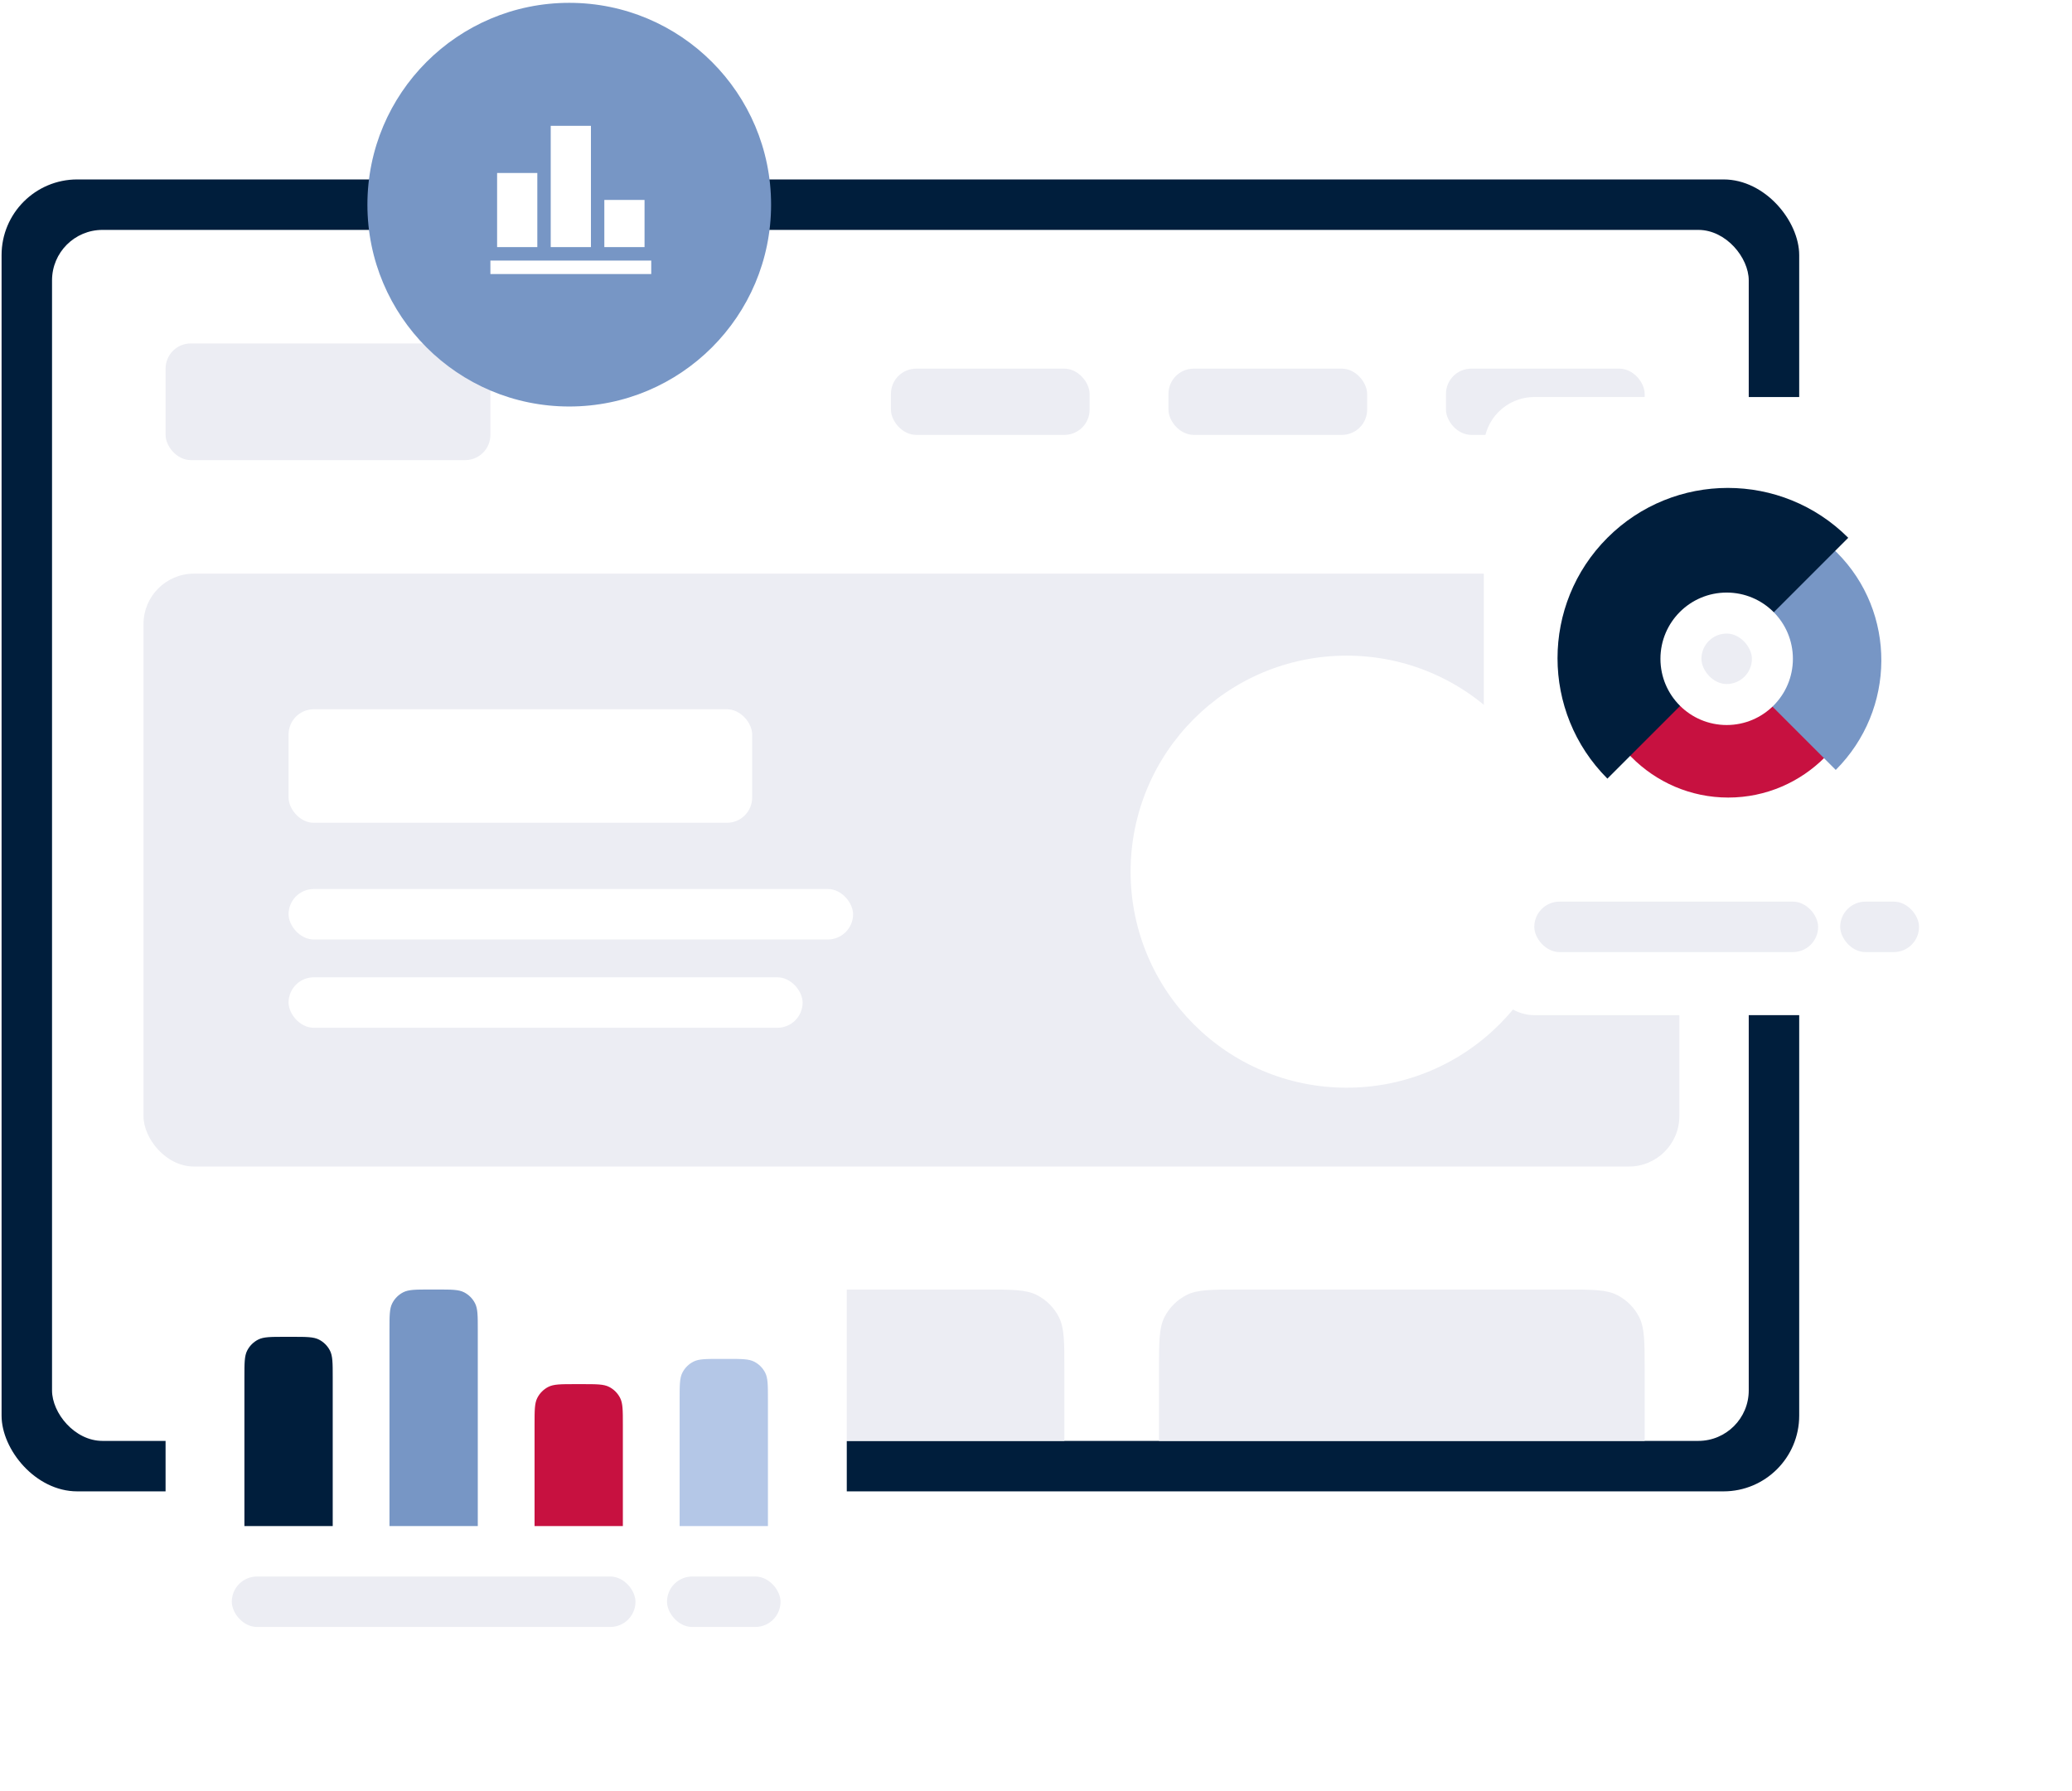 <svg xmlns="http://www.w3.org/2000/svg" width="657" height="568" viewBox="0 0 657 568" fill="none"><rect x="0.5" y="56.898" width="570" height="416" rx="24" fill="#001E3C"></rect><rect x="16.5" y="72.898" width="538" height="384" rx="16" fill="white"></rect><rect x="52.5" y="108.898" width="103" height="37" rx="8" fill="#ECEDF3"></rect><rect x="282.5" y="116.898" width="63" height="21" rx="8" fill="#ECEDF3"></rect><rect x="45.5" y="181.898" width="487" height="188" rx="16" fill="#ECEDF3"></rect><rect x="91.5" y="224.898" width="147" height="36" rx="8" fill="white"></rect><path d="M427 344.898C464.832 344.898 495.5 314.23 495.5 276.398C495.5 238.567 464.832 207.898 427 207.898C389.168 207.898 358.5 238.567 358.5 276.398C358.5 314.23 389.168 344.898 427 344.898Z" fill="white"></path><rect x="91.5" y="281.898" width="179" height="16" rx="8" fill="white"></rect><rect x="91.5" y="309.898" width="163" height="16" rx="8" fill="white"></rect><path d="M367.5 434.498C367.5 425.538 367.5 421.057 369.244 417.635C370.778 414.624 373.226 412.176 376.236 410.642C379.659 408.898 384.139 408.898 393.1 408.898H495.9C504.861 408.898 509.341 408.898 512.764 410.642C515.774 412.176 518.222 414.624 519.756 417.635C521.5 421.057 521.5 425.538 521.5 434.498V456.898H367.5V434.498Z" fill="#ECEDF3"></path><path d="M183.5 434.498C183.5 425.538 183.5 421.057 185.244 417.635C186.778 414.624 189.226 412.176 192.236 410.642C195.659 408.898 200.139 408.898 209.1 408.898H311.9C320.861 408.898 325.341 408.898 328.764 410.642C331.774 412.176 334.222 414.624 335.756 417.635C337.5 421.057 337.5 425.538 337.5 434.498V456.898H183.5V434.498Z" fill="#ECEDF3"></path><rect x="370.5" y="116.898" width="63" height="21" rx="8" fill="#ECEDF3"></rect><rect x="458.5" y="116.898" width="63" height="21" rx="8" fill="#ECEDF3"></rect><g filter="url(#filter0_d_182_1519)"><path d="M180.5 128.898C215.846 128.898 244.5 100.245 244.5 64.898C244.5 29.552 215.846 0.898 180.5 0.898C145.154 0.898 116.5 29.552 116.5 64.898C116.5 100.245 145.154 128.898 180.5 128.898Z" fill="#7796C5"></path></g><path fill-rule="evenodd" clip-rule="evenodd" d="M174.625 39.898H187.375V78.353H174.625V39.898ZM157.625 78.353H170.375V54.853H157.625V78.353ZM204.375 63.398H191.625V78.353H204.375V63.398ZM155.5 82.626H206.5V86.898H155.5V82.626Z" fill="white"></path><g filter="url(#filter1_d_182_1519)"><g filter="url(#filter2_d_182_1519)"><rect x="52.5" y="389.898" width="216" height="144" rx="16" fill="white"></rect></g><path d="M77.5 436.698C77.5 432.218 77.5 429.978 78.372 428.267C79.139 426.761 80.363 425.537 81.868 424.77C83.579 423.898 85.82 423.898 90.3 423.898H92.7C97.18 423.898 99.421 423.898 101.132 424.77C102.637 425.537 103.861 426.761 104.628 428.267C105.5 429.978 105.5 432.218 105.5 436.698V483.898H77.5V436.698Z" fill="#001E3C"></path><path d="M123.5 421.698C123.5 417.218 123.5 414.978 124.372 413.267C125.139 411.761 126.363 410.537 127.868 409.77C129.579 408.898 131.82 408.898 136.3 408.898H138.7C143.18 408.898 145.421 408.898 147.132 409.77C148.637 410.537 149.861 411.761 150.628 413.267C151.5 414.978 151.5 417.218 151.5 421.698V483.898H123.5V421.698Z" fill="#7796C5"></path><path d="M169.5 451.698C169.5 447.218 169.5 444.978 170.372 443.267C171.139 441.761 172.363 440.537 173.868 439.77C175.579 438.898 177.82 438.898 182.3 438.898H184.7C189.18 438.898 191.421 438.898 193.132 439.77C194.637 440.537 195.861 441.761 196.628 443.267C197.5 444.978 197.5 447.218 197.5 451.698V483.898H169.5V451.698Z" fill="#C71140"></path><path d="M215.5 443.698C215.5 439.218 215.5 436.978 216.372 435.267C217.139 433.761 218.363 432.537 219.868 431.77C221.579 430.898 223.82 430.898 228.3 430.898H230.7C235.18 430.898 237.421 430.898 239.132 431.77C240.637 432.537 241.861 433.761 242.628 435.267C243.5 436.978 243.5 439.218 243.5 443.698V483.898H215.5V443.698Z" fill="#B4C7E7"></path><rect x="73.5" y="499.898" width="128" height="16" rx="8" fill="#ECEDF3"></rect><rect x="211.5" y="499.898" width="36" height="16" rx="8" fill="#ECEDF3"></rect></g><g filter="url(#filter3_d_182_1519)"><rect x="470.5" y="125.898" width="154" height="196" rx="16" fill="white"></rect></g><path d="M504.5 208.898C504.5 233.199 523.976 252.898 548 252.898C572.024 252.898 591.5 233.199 591.5 208.898C565.483 208.898 530.81 208.898 504.5 208.898Z" fill="#C71140"></path><path d="M582.089 244.136C601.225 225 601.383 194.134 582.443 175.193C563.502 156.253 532.636 156.411 513.5 175.547C534.011 196.058 561.347 223.394 582.089 244.136Z" fill="#7796C5"></path><path d="M586.051 170.531C564.963 149.443 530.772 149.443 509.684 170.531C488.595 191.619 488.595 225.81 509.684 246.899C532.521 224.061 562.957 193.626 586.051 170.531Z" fill="#001E3C"></path><path d="M547.5 229.898C559.098 229.898 568.5 220.496 568.5 208.898C568.5 197.3 559.098 187.898 547.5 187.898C535.902 187.898 526.5 197.3 526.5 208.898C526.5 220.496 535.902 229.898 547.5 229.898Z" fill="white"></path><rect x="539.5" y="200.898" width="16" height="16" rx="8" fill="#ECEDF3"></rect><rect x="486.5" y="285.898" width="90" height="16" rx="8" fill="#ECEDF3"></rect><rect x="583.5" y="285.898" width="25" height="16" rx="8" fill="#ECEDF3"></rect><defs><filter id="filter0_d_182_1519" x="84.5" y="0.898" width="192" height="192" filterUnits="userSpaceOnUse" color-interpolation-filters="sRGB"><feGaussianBlur stdDeviation="16"></feGaussianBlur></filter><filter id="filter1_d_182_1519" x="34.1" y="376.498" width="262.8" height="190.8" filterUnits="userSpaceOnUse" color-interpolation-filters="sRGB"><feGaussianBlur stdDeviation="12.2"></feGaussianBlur></filter><filter id="filter2_d_182_1519" x="20.5" y="333.898" width="280" height="208" filterUnits="userSpaceOnUse" color-interpolation-filters="sRGB"><feGaussianBlur stdDeviation="16"></feGaussianBlur></filter><filter id="filter3_d_182_1519" x="438.5" y="125.898" width="218" height="260" filterUnits="userSpaceOnUse" color-interpolation-filters="sRGB"><feGaussianBlur stdDeviation="16"></feGaussianBlur></filter></defs></svg>